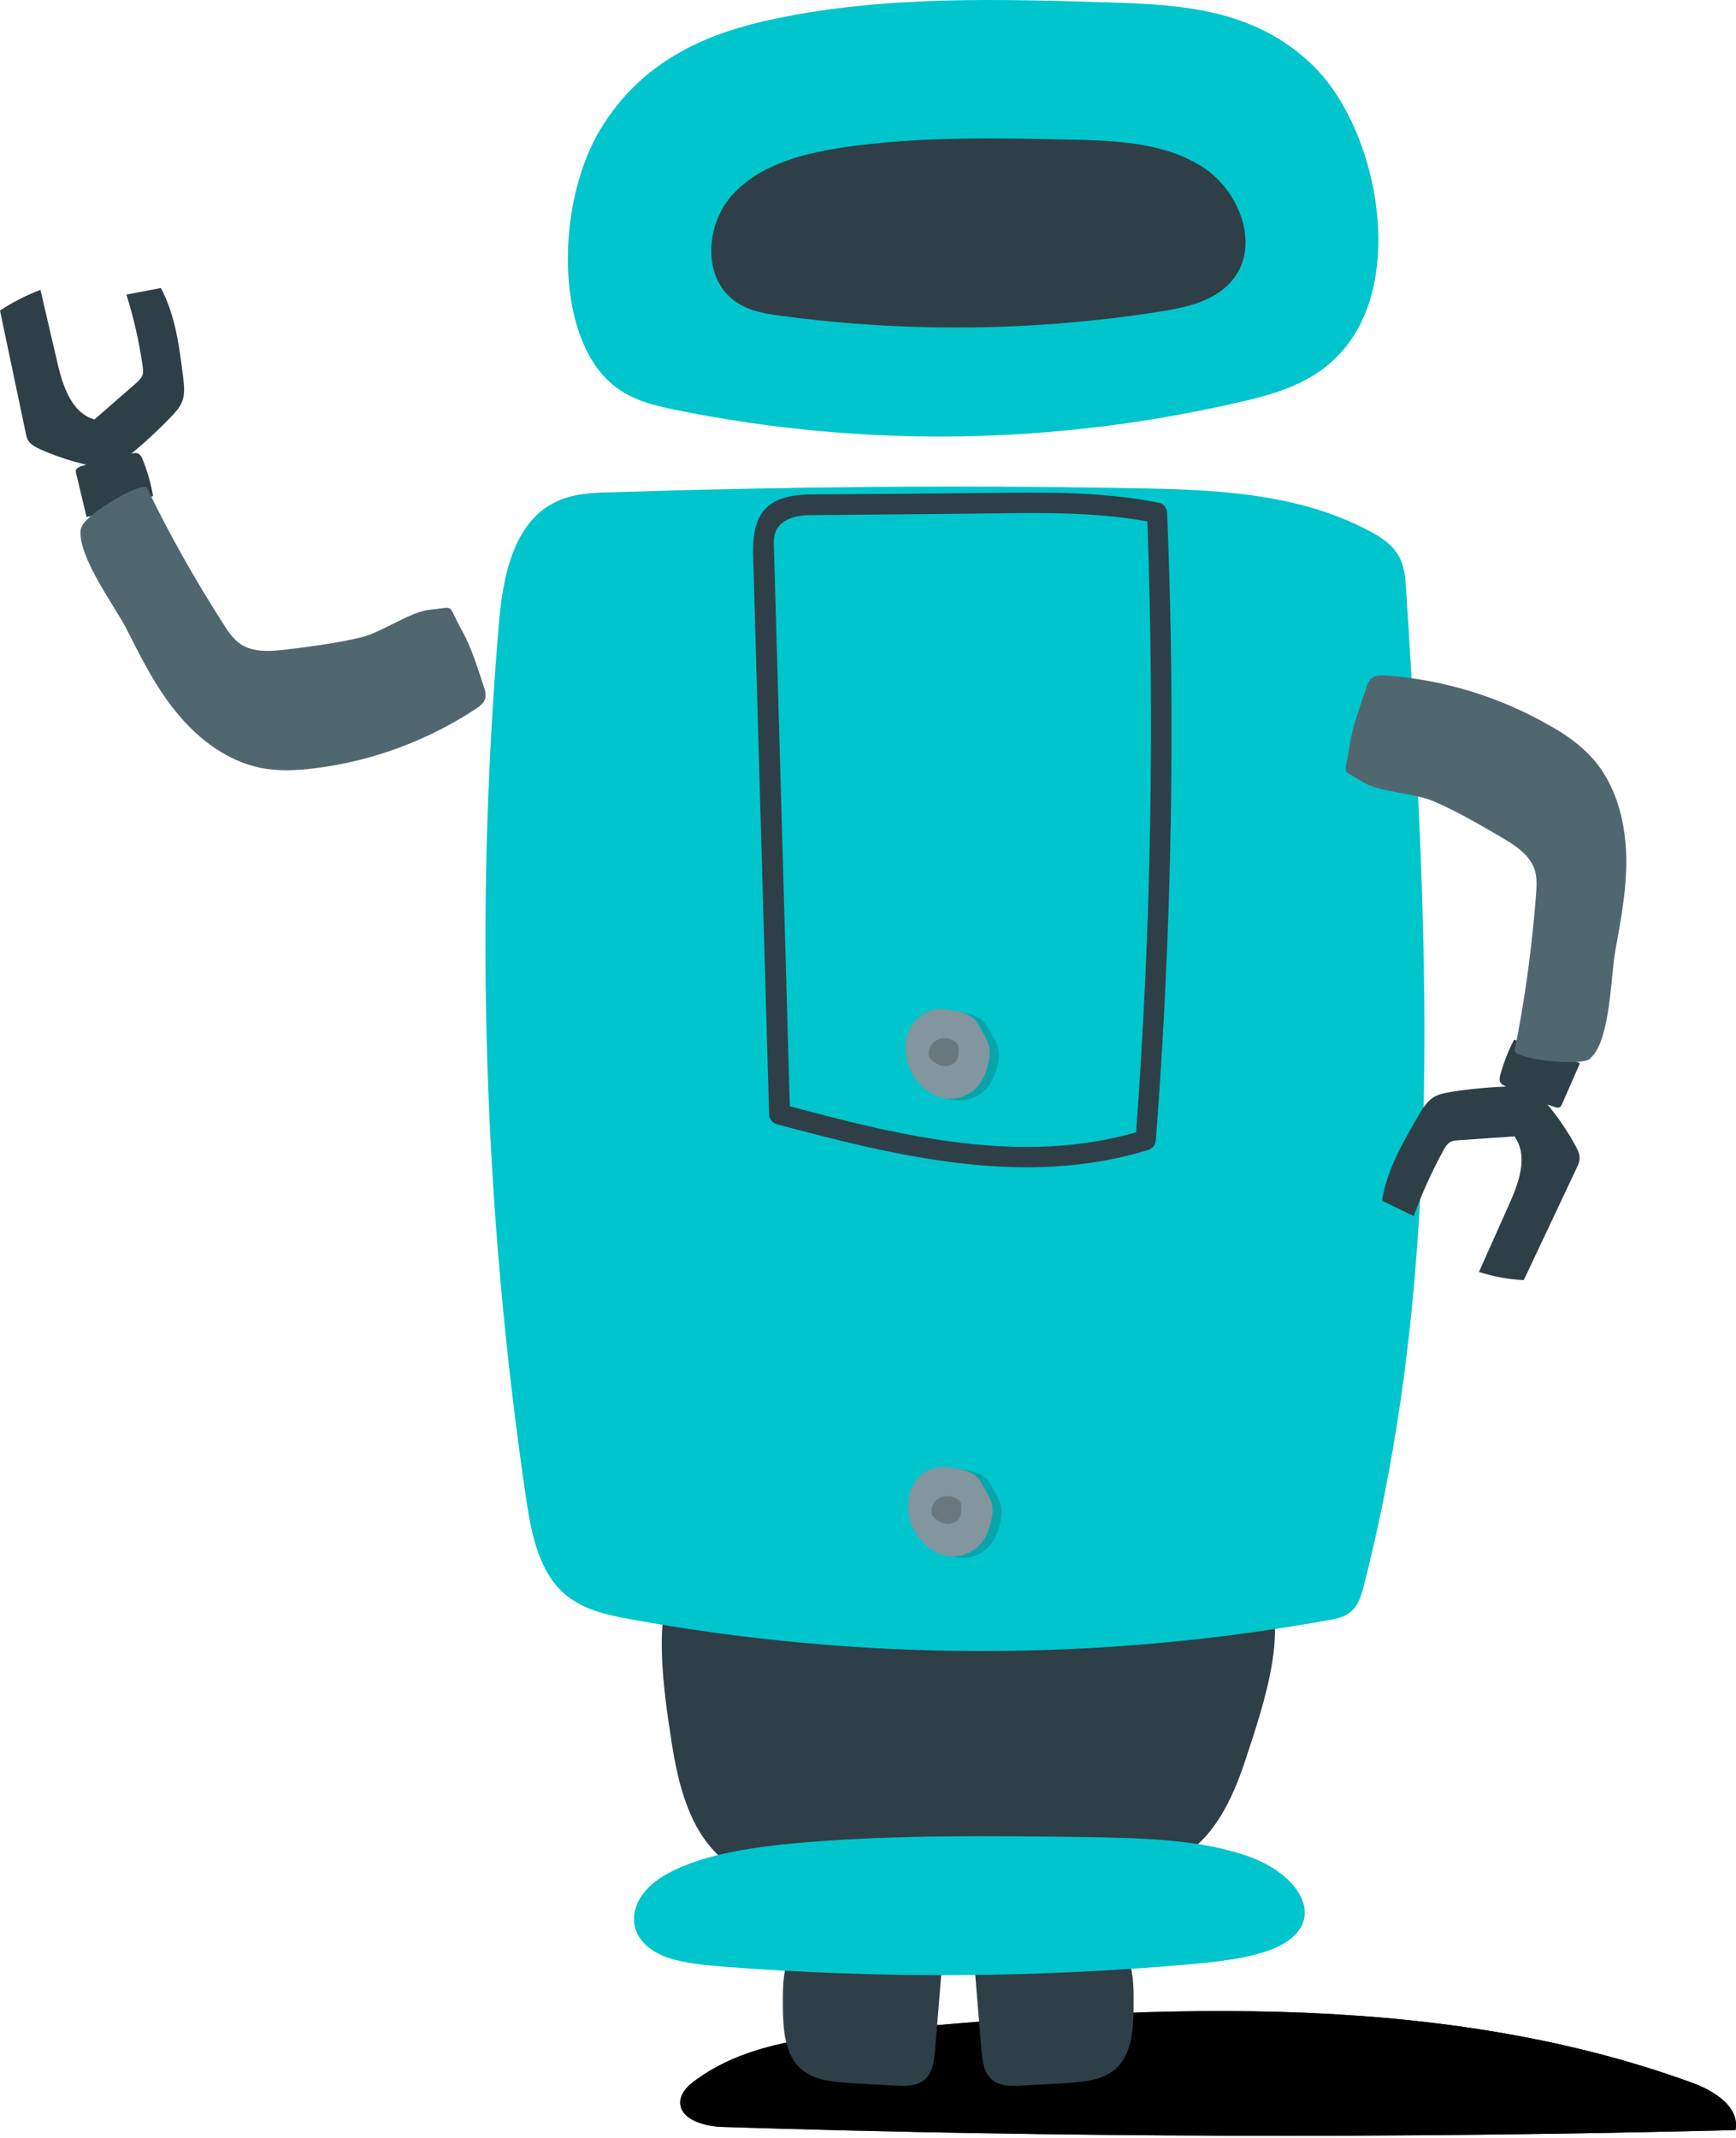 <svg width="303" height="373" viewBox="0 0 303 373" fill="none" xmlns="http://www.w3.org/2000/svg">
<path d="M150.28 354.591C140.152 355.576 129.531 356.945 121.319 363.022C120.115 363.898 118.965 364.993 118.746 366.471C118.363 369.701 122.743 371.015 126.028 371.124C184.99 372.986 243.952 373.15 302.915 371.672C303.681 367.62 299.137 364.774 295.305 363.405C249.81 346.817 197.582 349.992 150.28 354.591Z" fill="url(#paint0_linear)"/>
<path d="M150.28 354.591C140.152 355.576 129.531 356.945 121.319 363.022C120.115 363.898 118.965 364.993 118.746 366.471C118.363 369.701 122.743 371.015 126.028 371.124C184.99 372.986 243.952 373.15 302.915 371.672C303.681 367.62 299.137 364.774 295.305 363.405C249.81 346.817 197.582 349.992 150.28 354.591Z" fill="url(#paint1_linear)"/>
<path d="M117.651 275.099C114.093 282.489 115.68 294.15 117.268 304.278C118.472 311.888 120.553 319.991 126.575 324.754C129.969 327.437 134.185 328.75 138.4 329.791C157.671 334.444 178.201 333.787 197.089 327.929C200.867 326.725 204.699 325.301 207.819 322.892C212.801 319.005 215.484 312.874 217.455 306.852C220.137 298.64 226.762 280.135 218.55 275.591C211.323 271.595 188.11 276.522 179.46 276.467C172.891 276.467 166.321 276.357 159.861 274.825C152.47 273.127 145.244 269.569 137.798 268.2C126.301 266.065 120.443 269.295 117.651 275.099Z" fill="#2F3F47"/>
<path d="M164.624 340.466C164.679 339.809 164.733 339.152 164.788 338.441C159.094 334.554 149.076 335.813 143.054 337.783C136.593 339.864 136.593 343.915 136.648 350.594C136.703 354.372 137.031 358.697 139.933 361.106C142.178 363.022 145.353 363.241 148.254 363.46C150.882 363.624 153.51 363.788 156.138 363.898C157.945 364.007 159.97 364.062 161.394 362.858C162.817 361.653 163.036 359.573 163.2 357.766C163.693 352.018 164.131 346.269 164.624 340.466Z" fill="#2F3F47"/>
<path d="M169.879 340.466C169.825 339.809 169.77 339.152 169.715 338.441C175.409 334.554 185.428 335.813 191.45 337.783C197.91 339.864 197.91 343.915 197.855 350.594C197.8 354.372 197.472 358.697 194.57 361.106C192.326 363.022 189.15 363.241 186.249 363.46C183.621 363.624 180.993 363.788 178.365 363.898C176.558 364.007 174.533 364.062 173.11 362.858C171.686 361.653 171.467 359.573 171.303 357.766C170.81 352.018 170.372 346.269 169.879 340.466Z" fill="#2F3F47"/>
<path d="M31.972 65.911C32.136 67.279 32.301 68.703 31.808 70.017C31.425 71.057 30.658 71.878 29.892 72.699C26.662 76.039 23.158 79.159 19.38 81.897C15.11 81.294 10.949 80.145 7.007 78.393C6.296 78.065 5.529 77.681 5.037 77.025C4.653 76.532 4.544 75.875 4.434 75.273C2.956 68.265 1.478 61.202 0 54.195C2.19 52.717 4.599 51.512 7.062 50.582C8.048 54.797 9.033 59.068 10.018 63.283C10.949 67.334 12.482 72.043 16.479 73.192C18.888 71.112 21.296 68.977 23.705 66.896C24.143 66.513 24.526 66.13 24.8 65.637C25.074 65.035 24.965 64.323 24.855 63.611C24.253 59.505 23.322 55.399 22.063 51.403C24.088 51.02 26.059 50.636 28.085 50.253C30.604 55.016 31.315 60.546 31.972 65.911Z" fill="#2F3F47"/>
<path d="M13.248 82.006C13.194 82.225 13.248 82.444 13.303 82.663C13.905 85.182 14.508 87.7 15.11 90.218C19.052 89.288 22.939 88.029 26.716 86.55C26.333 84.361 25.731 82.225 24.909 80.2C24.745 79.762 24.471 79.269 24.033 79.105C23.759 78.995 23.431 79.05 23.157 79.105C20.037 79.652 16.971 80.419 14.015 81.404C13.686 81.569 13.358 81.733 13.248 82.006Z" fill="#2F3F47"/>
<path d="M14.07 92.627C13.687 97.281 20.092 105.876 22.063 109.708C24.691 114.909 27.319 120.165 31.041 124.599C34.764 129.088 39.691 132.757 45.385 133.961C48.615 134.618 51.955 134.454 55.239 134.016C65.094 132.757 74.675 129.198 82.996 123.723C83.653 123.285 84.365 122.793 84.638 122.026C84.912 121.26 84.639 120.384 84.365 119.563C83.325 116.442 82.285 112.993 80.697 110.146C77.905 105.11 79.657 105.985 75.167 106.369C71.718 106.642 66.791 110.256 63.123 111.186C58.853 112.227 54.418 112.774 50.093 113.321C47.356 113.65 44.29 113.924 41.991 112.391C40.732 111.515 39.856 110.256 39.035 108.942C34.107 101.277 29.618 93.339 25.676 85.182C25.019 83.758 14.946 89.671 14.289 91.915C14.125 92.134 14.07 92.353 14.07 92.627Z" fill="#516770"/>
<g opacity="0.15">
<path opacity="0.15" d="M55.185 131.005C53.105 125.968 52.175 120.931 51.901 115.566C51.846 114.526 50.423 114.362 50.258 115.457C49.328 121.205 50.258 127.063 52.284 132.483C52.941 134.454 55.952 132.976 55.185 131.005Z" fill="#272525"/>
<path opacity="0.15" d="M45.714 131.388C44.29 126.242 44.838 122.136 46.535 117.154C46.754 116.497 45.769 116.004 45.44 116.606C43.907 119.125 42.21 121.15 41.717 124.161C41.225 127.008 41.334 129.8 42.374 132.538C43.031 134.454 46.261 133.359 45.714 131.388Z" fill="#272525"/>
</g>
<path d="M96.957 87.591C89.511 91.204 87.704 100.894 87.047 109.161C82.777 159.966 84.42 211.318 91.865 261.74C92.796 267.872 94.11 274.551 98.928 278.438C102.048 280.956 106.154 281.832 110.096 282.544C150.225 289.88 191.669 289.935 231.798 282.708C233.112 282.489 234.536 282.215 235.631 281.339C237.109 280.19 237.656 278.274 238.094 276.467C252.493 220.133 249.098 161.006 245.43 103.029C245.321 101.004 245.157 98.923 244.226 97.171C243.076 95.036 240.941 93.612 238.751 92.518C226.269 85.948 211.651 85.401 197.581 85.182C167.361 84.634 137.141 84.908 106.921 85.893C103.526 85.948 99.968 86.112 96.957 87.591Z" fill="#00C5CC"/>
<path d="M117.815 71.495C150.827 78.229 184.551 77.681 217.454 69.907C224.407 68.265 231.907 65.856 236.616 58.027C244.718 44.505 239.463 21.566 229.28 11.547C219.097 1.528 206.122 0.816 193.913 0.433C174.314 -0.169 154.605 -0.771 135.224 3.28C124.001 5.634 112.231 10.178 104.731 22.66C97.23 35.143 96.737 57.699 106.318 66.568C109.658 69.688 113.818 70.674 117.815 71.495Z" fill="#00C5CC"/>
<path d="M126.191 343.149C153.51 345.284 181.376 345.12 208.64 342.656C214.389 342.108 220.575 341.342 224.462 338.878C231.141 334.553 226.816 327.272 218.385 324.097C209.954 320.921 199.224 320.703 189.095 320.538C172.89 320.319 156.576 320.155 140.535 321.469C131.283 322.235 121.483 323.659 115.297 327.655C109.11 331.652 108.672 338.824 116.611 341.616C119.457 342.546 122.852 342.875 126.191 343.149Z" fill="#00C5CC"/>
<path d="M136.484 55.126C158.274 58.027 180.446 57.808 202.181 54.414C206.779 53.702 211.707 52.662 214.772 49.268C220.138 43.41 216.634 33.501 209.955 29.175C203.275 24.851 194.68 24.522 186.632 24.358C173.712 24.084 160.737 23.811 147.926 25.617C140.535 26.657 132.762 28.573 127.834 33.993C122.907 39.413 122.579 49.158 128.874 52.936C131.119 54.359 133.857 54.797 136.484 55.126Z" fill="#2F3F47"/>
<path d="M141.028 88.138C138.291 88.138 135.061 88.467 133.747 90.875C133.09 92.08 133.09 93.503 133.144 94.872C134.075 128.048 135.06 161.28 135.991 194.456C156.959 200.041 179.296 205.625 199.935 198.946C202.727 162.539 203.385 126.023 201.852 89.507C193.311 87.645 184.442 87.7 175.683 87.81C164.186 87.919 152.634 88.029 141.028 88.138Z" fill="#00C5CC"/>
<path d="M203.713 89.507C203.658 88.74 203.166 87.919 202.399 87.755C192.983 85.838 183.457 85.893 173.931 86.003C162.981 86.112 152.032 86.222 141.083 86.276C133.801 86.495 131.283 89.561 131.447 96.733C131.776 107.573 132.05 118.413 132.378 129.308C132.98 150.987 133.637 172.722 134.239 194.401C134.239 195.223 134.787 195.934 135.553 196.153C156.631 201.792 178.913 207.267 200.428 200.643C201.25 200.369 201.687 199.712 201.742 198.891C204.534 162.539 205.191 126.023 203.713 89.507ZM198.293 197.577C178.201 203.325 157.507 198.288 137.853 193.033C137.36 175.623 136.867 158.214 136.374 140.804C136.101 131.881 135.882 122.957 135.608 113.979C135.498 109.489 135.334 105.055 135.225 100.566C135.17 98.649 135.115 96.733 135.061 94.817C134.951 91.04 138.017 89.999 141.137 89.89C150.882 89.78 160.627 89.726 170.372 89.616C180.336 89.507 190.41 89.178 200.264 90.985C201.523 126.57 200.921 162.101 198.293 197.577Z" fill="#2F3F47"/>
<path opacity="0.2" d="M172.836 189.091C173.328 188.325 173.602 187.504 173.876 186.682C174.204 185.533 174.478 184.328 174.259 183.124C174.095 182.193 173.602 181.372 173.109 180.496C172.945 180.222 172.781 179.894 172.617 179.62C172.343 179.182 172.124 178.689 171.741 178.306C170.81 177.266 169.332 176.937 167.963 176.664C166.978 176.499 165.992 176.335 164.952 176.445C162.708 176.718 160.791 178.416 160.025 180.551C159.258 182.631 159.532 185.04 160.463 187.066C161.667 189.639 164.131 191.774 166.978 191.993C169.332 192.157 171.631 191.007 172.836 189.091Z" fill="#272525"/>
<path d="M171.248 188.763C171.741 187.996 172.014 187.175 172.288 186.354C172.617 185.204 172.89 184 172.671 182.795C172.507 181.865 172.014 181.043 171.576 180.167C171.412 179.894 171.248 179.565 171.084 179.292C170.81 178.854 170.591 178.361 170.208 177.977C169.277 176.937 167.799 176.609 166.43 176.335C165.445 176.171 164.459 176.007 163.419 176.116C161.175 176.39 159.258 178.087 158.492 180.222C157.725 182.357 157.999 184.712 158.93 186.737C160.134 189.31 162.598 191.445 165.445 191.664C167.744 191.883 170.044 190.679 171.248 188.763Z" fill="#83959E"/>
<path opacity="0.2" d="M166.814 185.204C167.251 184.602 167.306 183.89 167.306 183.179C167.306 182.96 167.306 182.686 167.252 182.467C167.142 182.138 166.868 181.865 166.54 181.646C165.609 181.044 164.295 180.989 163.31 181.591C162.379 182.193 161.832 183.507 162.215 184.547C162.817 185.204 163.529 185.752 164.405 185.971C165.281 186.135 166.266 185.916 166.814 185.204Z" fill="black"/>
<path opacity="0.2" d="M173.329 268.912C173.822 268.146 174.095 267.325 174.369 266.503C174.698 265.354 174.971 264.149 174.752 262.945C174.588 262.014 174.095 261.193 173.657 260.317C173.493 260.043 173.329 259.715 173.165 259.441C172.891 259.003 172.672 258.51 172.289 258.127C171.358 257.087 169.88 256.758 168.511 256.485C167.526 256.32 166.54 256.156 165.5 256.266C163.256 256.539 161.339 258.237 160.573 260.372C159.806 262.452 160.08 264.861 161.011 266.887C162.215 269.46 164.679 271.595 167.526 271.814C169.77 272.033 172.124 270.883 173.329 268.912Z" fill="#272525"/>
<path d="M171.741 268.639C172.234 267.872 172.508 267.051 172.781 266.23C173.11 265.08 173.384 263.875 173.165 262.671C173 261.74 172.507 260.919 172.015 260.043C171.851 259.77 171.686 259.441 171.522 259.167C171.248 258.729 171.029 258.236 170.646 257.853C169.715 256.813 168.237 256.485 166.869 256.211C165.883 256.047 164.898 255.882 163.858 255.992C161.613 256.265 159.697 257.963 158.93 260.098C158.164 262.178 158.438 264.587 159.368 266.613C160.573 269.186 163.036 271.321 165.883 271.54C168.183 271.704 170.537 270.555 171.741 268.639Z" fill="#83959E"/>
<path opacity="0.2" d="M167.307 265.08C167.745 264.478 167.745 263.766 167.8 263.054C167.8 262.835 167.8 262.562 167.745 262.343C167.635 262.014 167.362 261.74 167.033 261.521C166.103 260.919 164.789 260.864 163.803 261.467C162.873 262.069 162.325 263.383 162.708 264.423C163.31 265.08 164.022 265.628 164.898 265.847C165.719 266.011 166.76 265.792 167.307 265.08Z" fill="black"/>
<path d="M247.565 194.675C248.277 193.471 248.989 192.266 250.139 191.5C251.069 190.898 252.164 190.734 253.259 190.515C257.858 189.803 262.511 189.474 267.165 189.529C270.231 192.54 272.859 196.044 274.939 199.822C275.322 200.533 275.705 201.3 275.705 202.066C275.705 202.668 275.432 203.271 275.158 203.873C272.092 210.388 269.026 216.848 265.96 223.363C263.332 223.253 260.705 222.76 258.132 221.939C259.883 217.997 261.69 214.001 263.442 210.059C265.139 206.282 266.782 201.628 264.318 198.288C261.143 198.507 257.967 198.726 254.737 198.945C254.19 199 253.588 199 253.15 199.274C252.548 199.602 252.219 200.205 251.891 200.807C249.865 204.475 248.168 208.307 246.744 212.194C244.883 211.318 243.076 210.387 241.215 209.512C242.036 204.201 244.828 199.384 247.565 194.675Z" fill="#2F3F47"/>
<path d="M272.256 193.197C272.42 193.088 272.53 192.869 272.639 192.65C273.68 190.296 274.72 187.887 275.76 185.533C272.037 183.89 268.205 182.521 264.263 181.427C263.223 183.397 262.456 185.423 261.854 187.558C261.745 187.996 261.635 188.544 261.909 188.927C262.073 189.201 262.347 189.31 262.621 189.474C265.413 190.953 268.314 192.157 271.326 193.142C271.599 193.252 271.982 193.361 272.256 193.197Z" fill="#2F3F47"/>
<path d="M278.005 184.219C281.07 180.769 281.18 170.039 281.947 165.824C282.987 160.13 284.082 154.327 283.808 148.524C283.534 142.721 281.892 136.808 278.059 132.428C275.87 129.965 273.132 128.048 270.231 126.461C261.581 121.533 251.836 118.577 241.927 117.865C241.16 117.811 240.284 117.811 239.627 118.194C238.915 118.632 238.587 119.508 238.368 120.329C237.328 123.45 236.069 126.789 235.576 130.019C234.755 135.713 233.879 133.906 237.711 136.37C240.613 138.231 246.744 138.341 250.248 139.819C254.299 141.571 258.131 143.815 261.909 146.005C264.318 147.429 266.891 149.016 267.822 151.644C268.315 153.067 268.205 154.655 268.095 156.188C267.384 165.276 266.179 174.309 264.373 183.233C264.044 184.766 275.651 186.135 277.512 184.766C277.622 184.602 277.786 184.437 278.005 184.219Z" fill="#516770"/>
<g opacity="0.15">
<path opacity="0.15" d="M268.424 128.815C267.055 134.071 264.756 138.669 261.745 143.158C261.143 144.034 262.238 145.02 263.004 144.253C267.22 140.202 270.012 135.001 271.654 129.472C272.257 127.391 268.972 126.734 268.424 128.815Z" fill="#272525"/>
<path opacity="0.15" d="M276.198 134.18C274.227 139.162 271.326 142.119 266.946 145.075C266.344 145.458 266.836 146.443 267.493 146.17C270.285 145.075 272.804 144.527 275.048 142.392C277.129 140.421 278.771 138.067 279.593 135.33C280.195 133.414 276.91 132.319 276.198 134.18Z" fill="#272525"/>
</g>
<defs>
<linearGradient id="paint0_linear" x1="118.737" y1="361.772" x2="303.008" y2="361.772" gradientUnits="userSpaceOnUse">
<stop stop-color="#4D4D4D"/>
<stop offset="1"/>
</linearGradient>
<linearGradient id="paint1_linear" x1="118.737" y1="361.772" x2="303.008" y2="361.772" gradientUnits="userSpaceOnUse">
<stop/>
<stop offset="1"/>
</linearGradient>
</defs>
</svg>
